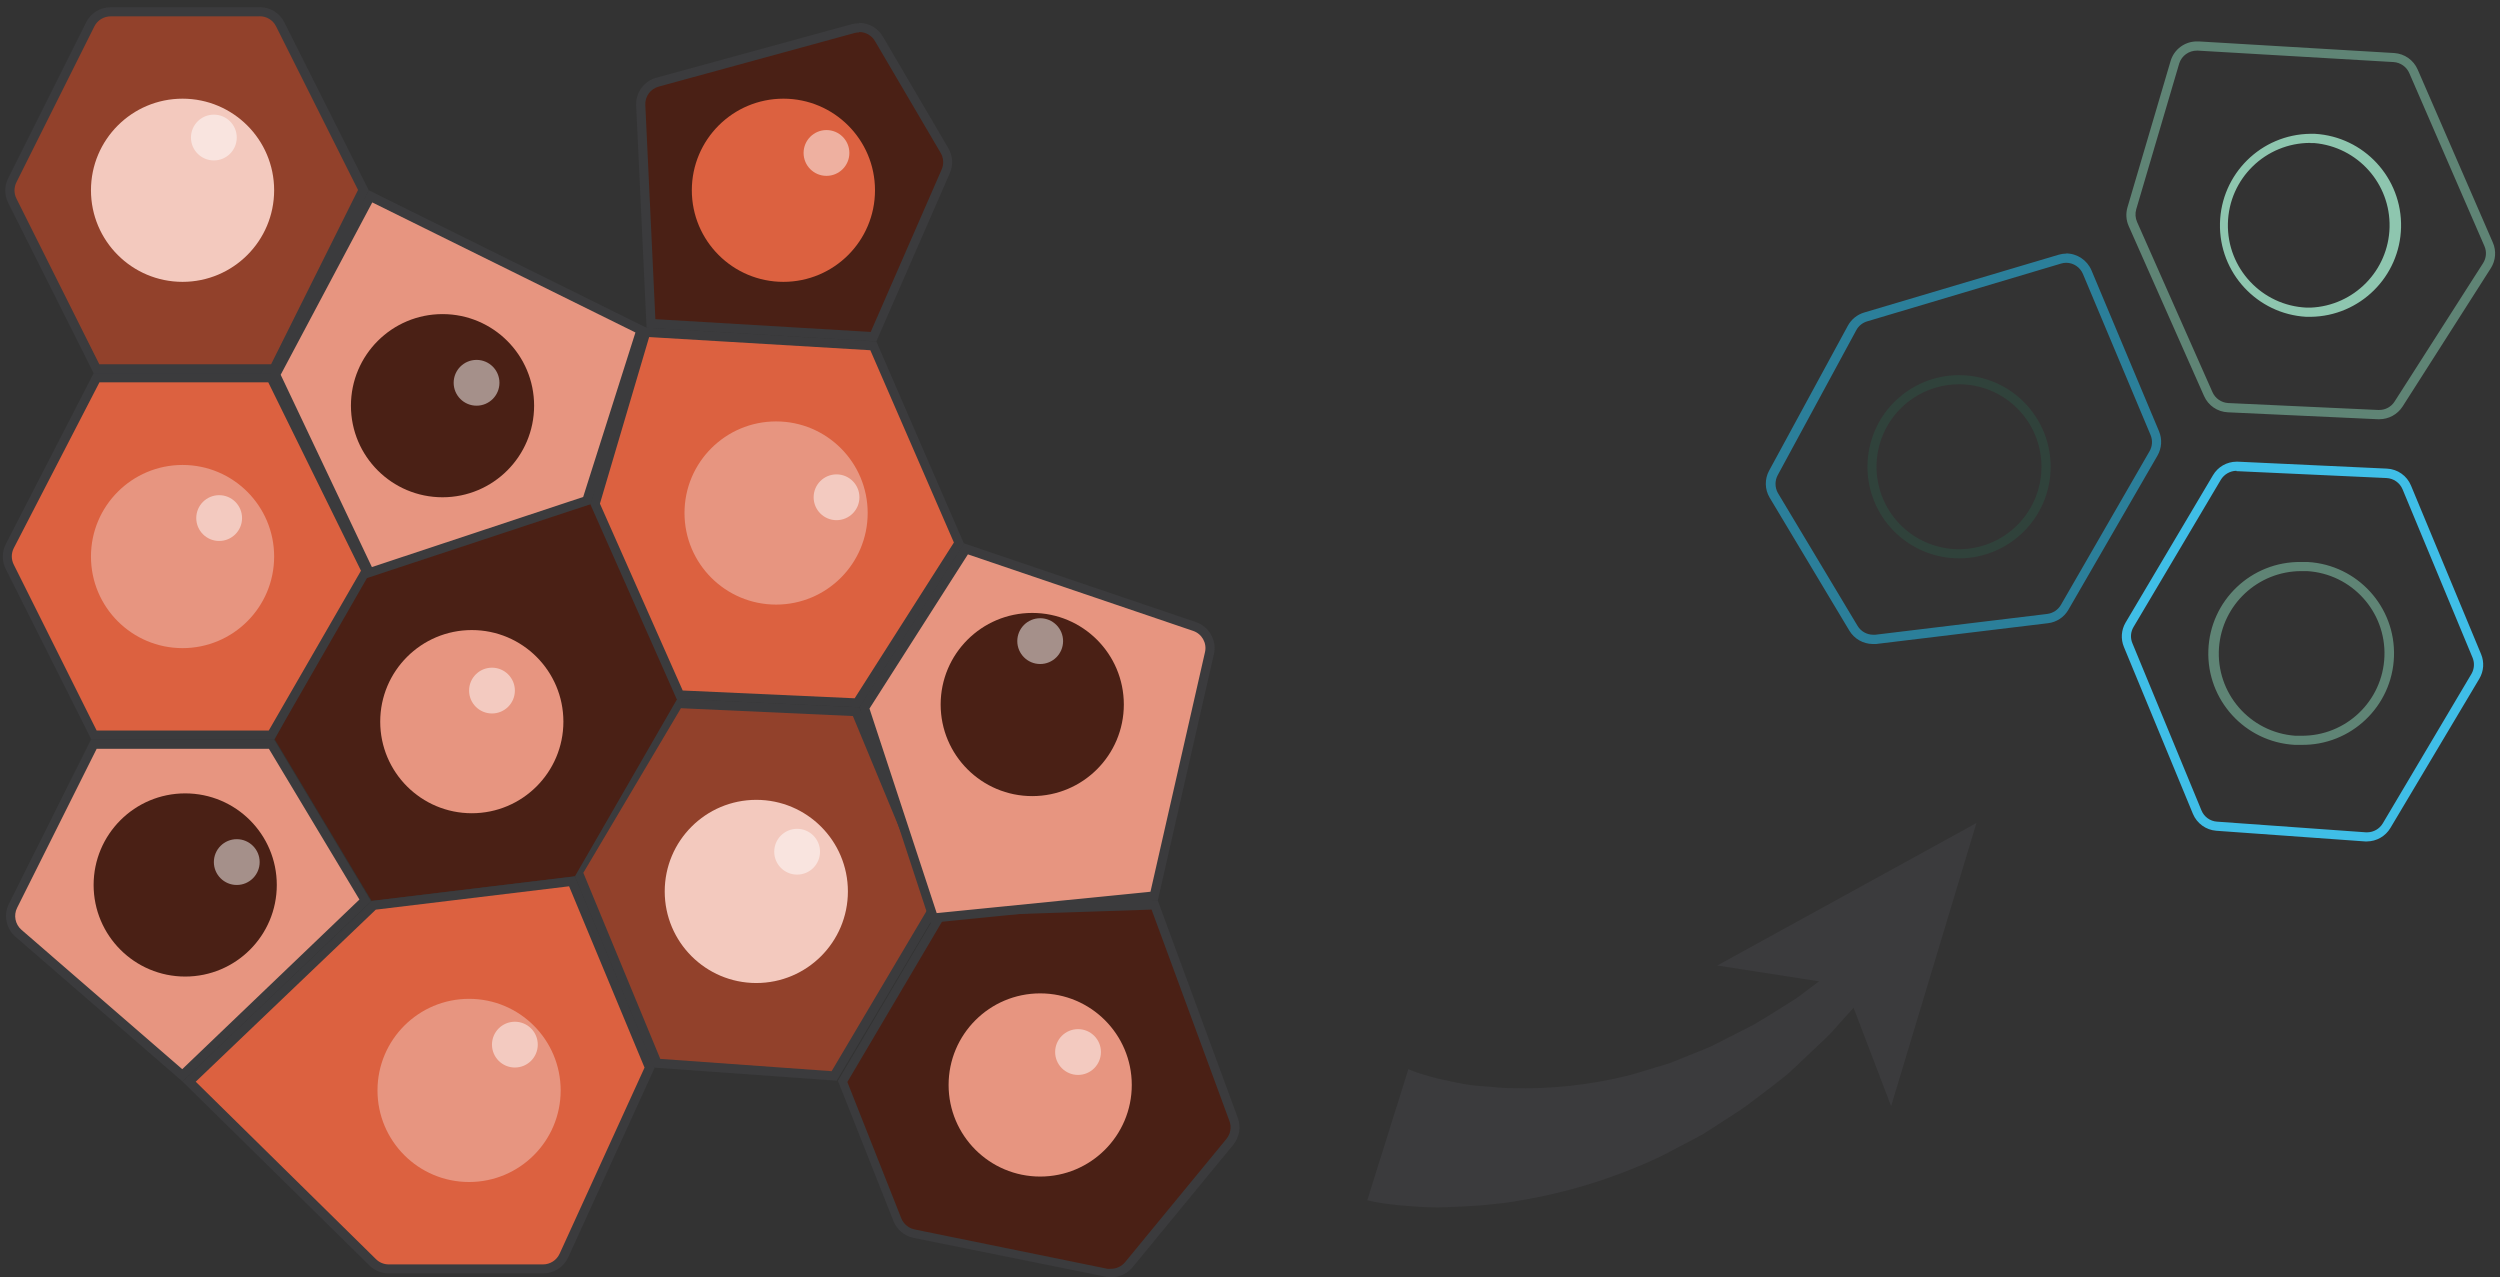 <?xml version="1.0" encoding="UTF-8"?>
<svg width="321px" height="164px" viewBox="0 0 321 164" version="1.1" xmlns="http://www.w3.org/2000/svg" xmlns:xlink="http://www.w3.org/1999/xlink">
    <rect x="0" y="0" width="321" height="164" fill="#333333" stroke="none"/>
    <!-- Generator: Sketch 54.1 (76490) - https://sketchapp.com -->
    <title>Downsample_v1</title>
    <desc>Created with Sketch.</desc>
    <g id="Page-1" stroke="none" stroke-width="1" fill="none" fill-rule="evenodd">
        <g id="Downsample_v1" transform="translate(-29.65, -31.5)">
            <path d="M42,78.86 L31.23,57.25 C30.825,56.42 30.825,55.45 31.23,54.62 L41.23,34.62 C41.726,33.623 42.746,32.994 43.86,33 L63,33 C64.115,32.998 65.135,33.63 65.63,34.63 L76.28,55.93 L64.83,78.86 L42,78.86 Z" id="Path" fill="#92412B" fill-rule="nonzero"></path>
            <path d="M63,33.59 C63.891,33.586 64.706,34.091 65.1,34.89 L75.62,55.89 L64.46,78.27 L42.4,78.27 L31.76,57 C31.43,56.339 31.43,55.561 31.76,54.9 L41.76,34.9 C42.159,34.101 42.977,33.597 43.87,33.6 L63,33.6 L63,33.59 Z M63,32.43 L43.86,32.43 C42.522,32.426 41.297,33.182 40.7,34.38 L30.7,54.38 C30.201,55.374 30.201,56.546 30.7,57.54 L41.7,79.47 L65.19,79.47 L77,55.93 L66.16,34.37 C65.567,33.169 64.34,32.412 63,32.42 L63,32.43 Z" id="Shape" fill="#3B3B3D" fill-rule="nonzero"></path>
            <circle id="Oval" fill="#F3C9BE" fill-rule="nonzero" cx="53.09" cy="55.93" r="11.76"></circle>
            <polygon id="Path" fill="#92412B" fill-rule="nonzero" points="114.1 168.04 103.97 143.54 116.83 121.84 139.6 122.89 149.9 147.62 136.83 169.67"></polygon>
            <path d="M117.16,122.44 L139.16,123.44 L149.16,147.56 L136.43,169.04 L114.43,167.46 L104.55,143.57 L117.09,122.42 L117.16,122.44 Z M116.44,121.21 L103.24,143.47 L113.62,168.58 L137.08,170.26 L150.48,147.65 L140,122.32 L116.51,121.23 L116.44,121.21 Z" id="Shape" fill="#3B3B3D" fill-rule="nonzero"></path>
            <circle id="Oval" fill="#F3C9BE" fill-rule="nonzero" cx="126.76" cy="145.96" r="11.76"></circle>
            <polygon id="Path" fill="#4A2015" fill-rule="nonzero" points="116.6 121.25 106.02 96.05 76.68 104.79 64.92 126.42 77.37 147.18 103.47 144.02"></polygon>
            <circle id="Oval" fill="#E79580" fill-rule="nonzero" cx="90.23" cy="124.16" r="11.76"></circle>
            <path d="M172.3,195 C172.102,195 171.904,194.979 171.71,194.94 L147,189.88 C146.03,189.683 145.225,189.01 144.86,188.09 L137.86,170.33 L150.67,148.59 L177.98,147.69 L188.12,175.24 C188.467,176.22 188.281,177.31 187.63,178.12 L174.63,193.92 C174.063,194.622 173.202,195.021 172.3,195 Z" id="Path" fill="#4A2015" fill-rule="nonzero"></path>
            <path d="M177.51,148.29 L187.51,175.44 C187.799,176.221 187.65,177.097 187.12,177.74 L174.12,193.55 C173.675,194.097 173.006,194.414 172.3,194.41 C172.144,194.425 171.986,194.425 171.83,194.41 L147.09,189.36 C146.311,189.199 145.665,188.658 145.37,187.92 L138.45,170.43 L151,149.17 L177.55,148.29 L177.51,148.29 Z M178.36,147.08 L150.36,148.01 L137.24,170.28 L144.37,188.28 C144.809,189.386 145.775,190.198 146.94,190.44 L171.68,195.44 C172.91,195.672 174.172,195.239 175,194.3 L188,178.49 C188.795,177.522 189.016,176.204 188.58,175.03 L178.29,147.08 L178.36,147.08 Z" id="Shape" fill="#3B3B3D" fill-rule="nonzero"></path>
            <circle id="Oval" fill="#E79580" fill-rule="nonzero" cx="163.21" cy="170.81" r="11.76"></circle>
            <path d="M41.69,125.89 L30.9,104.3 C30.485,103.462 30.485,102.478 30.9,101.64 L42,80 L64.48,80 L76.63,104.8 L64.5,125.89 L41.69,125.89 Z" id="Path" fill="#DC6140" fill-rule="nonzero"></path>
            <path d="M64.11,80.62 L76,104.78 L64.16,125.3 L42.06,125.3 L31.42,104 C31.08,103.334 31.08,102.546 31.42,101.88 L42.42,80.59 L64.11,80.59 L64.11,80.62 Z M64.84,79.41 L41.68,79.41 L30.39,101.37 C29.885,102.373 29.885,103.557 30.39,104.56 L41.39,126.47 L64.84,126.47 L77.29,104.82 L64.84,79.44 L64.84,79.41 Z" id="Shape" fill="#3B3B3D" fill-rule="nonzero"></path>
            <circle id="Oval" fill="#E79580" fill-rule="nonzero" cx="53.09" cy="102.96" r="11.76"></circle>
            <path d="M79.57,194.44 C78.798,194.441 78.057,194.135 77.51,193.59 L53.93,170.38 L77.63,147.74 L103.1,144.66 L113.1,168.59 L102.1,192.72 C101.61,193.759 100.569,194.427 99.42,194.44 L79.57,194.44 Z" id="Path" fill="#DC6140" fill-rule="nonzero"></path>
            <path d="M102.72,145.3 L112.41,168.58 L101.51,192.47 C101.129,193.31 100.292,193.85 99.37,193.85 L79.57,193.85 C78.951,193.852 78.357,193.608 77.92,193.17 L54.78,170.39 L77.9,148.3 L102.72,145.3 L102.72,145.3 Z M103.47,144.02 L77.37,147.18 L53.09,170.37 L77.1,194 C77.76,194.644 78.647,195.003 79.57,195 L99.37,195 C100.738,195.014 101.989,194.234 102.58,193 L113.69,168.64 L103.47,144 L103.47,144.02 Z" id="Shape" fill="#3B3B3D" fill-rule="nonzero"></path>
            <circle id="Oval" fill="#E79580" fill-rule="nonzero" cx="89.88" cy="171.51" r="11.76"></circle>
            <polygon id="Path" fill="#DC6140" fill-rule="nonzero" points="116.9 120.66 106.06 96.21 112.55 74.17 141.78 75.91 152.77 101.21 139.69 121.72"></polygon>
            <path d="M113,74.78 L141.4,76.47 L152.13,101.16 L139.39,121.16 L117.31,120.16 L106.68,96.17 L113,74.78 L113,74.78 Z M112.14,73.55 L105.45,96.25 L116.53,121.25 L140,122.32 L153.43,101.32 L142.17,75.34 L112.17,73.55 L112.14,73.55 Z" id="Shape" fill="#3B3B3D" fill-rule="nonzero"></path>
            <circle id="Oval" fill="#E79580" fill-rule="nonzero" cx="129.3" cy="97.37" r="11.76"></circle>
            <polygon id="Path" fill="#E79580" fill-rule="nonzero" points="65.04 79.61 77.2 56.71 111.96 73.89 105 95.78 77.09 105"></polygon>
            <path d="M77.45,57.49 L111.24,74.19 L104.53,95.31 L77.4,104.31 L65.69,79.62 L77.45,57.49 L77.45,57.49 Z M77,55.93 L64.38,79.59 L76.78,105.72 L105.47,96.24 L112.67,73.59 L77,55.93 Z" id="Shape" fill="#3B3B3D" fill-rule="nonzero"></path>
            <circle id="Oval" fill="#4A2015" fill-rule="nonzero" cx="86.47" cy="83.59" r="11.76"></circle>
            <path d="M32,151.34 C30.981,150.461 30.689,149.003 31.29,147.8 L41.66,127.06 L64.51,127.06 L76.51,147.13 L53.07,169.58 L32,151.34 Z" id="Path" fill="#E79580" fill-rule="nonzero"></path>
            <path d="M64.18,127.65 L75.8,147 L53.05,168.78 L32.41,150.89 C31.598,150.186 31.368,149.02 31.85,148.06 L42.06,127.65 L64.18,127.65 L64.18,127.65 Z M64.84,126.47 L41.33,126.47 L30.8,147.54 C30.077,148.979 30.423,150.725 31.64,151.78 L53.09,170.37 L77.29,147.23 L64.84,126.47 Z" id="Shape" fill="#3B3B3D" fill-rule="nonzero"></path>
            <circle id="Oval" fill="#4A2015" fill-rule="nonzero" cx="53.43" cy="145.13" r="11.76"></circle>
            <path d="M140.64,122.4 L153.64,101.97 L182.98,111.97 C184.406,112.451 185.236,113.933 184.9,115.4 L177.8,146.57 L149.47,149.4 L140.64,122.4 Z" id="Path" fill="#E79580" fill-rule="nonzero"></path>
            <path d="M153.93,102.68 L182.83,112.5 C183.975,112.877 184.643,114.066 184.37,115.24 L177.37,146 L149.92,148.74 L141.29,122.48 L153.93,102.68 L153.93,102.68 Z M153.43,101.27 L140,122.27 L149.1,150 L178.32,147.08 L185.51,115.51 C185.919,113.747 184.925,111.96 183.21,111.38 L153.43,101.27 L153.43,101.27 Z" id="Shape" fill="#3B3B3D" fill-rule="nonzero"></path>
            <circle id="Oval" fill="#4A2015" fill-rule="nonzero" cx="162.19" cy="121.96" r="11.76"></circle>
            <path d="M113.23,73 L111.92,45 C111.835,43.614 112.738,42.359 114.08,42 L139.17,35.13 C140.45,34.802 141.794,35.35 142.48,36.48 L150.91,50.83 C151.39,51.639 151.45,52.63 151.07,53.49 L141.8,74.73 L113.23,73 Z" id="Path" fill="#4A2015" fill-rule="nonzero"></path>
            <path d="M140,35.61 C140.826,35.621 141.585,36.066 142,36.78 L150.43,51.13 C150.812,51.778 150.86,52.57 150.56,53.26 L141.45,74.12 L113.8,72.48 L112.51,45 C112.444,43.899 113.164,42.903 114.23,42.62 L139.33,35.75 C139.531,35.69 139.74,35.66 139.95,35.66 L140,35.61 Z M139.95,34.49 C139.633,34.491 139.317,34.531 139.01,34.61 L113.92,41.48 C112.347,41.914 111.276,43.369 111.33,45 L112.67,73.59 L142.17,75.34 L151.61,53.73 C152.061,52.694 151.99,51.505 151.42,50.53 L143,36.18 C142.372,35.116 141.235,34.457 140,34.44 L139.95,34.49 Z" id="Shape" fill="#3B3B3D" fill-rule="nonzero"></path>
            <circle id="Oval" fill="#DC6140" fill-rule="nonzero" cx="130.24" cy="55.93" r="11.76"></circle>
            <path d="M316.83,92 L316.94,92 L336.07,92.88 C336.982,92.922 337.789,93.487 338.14,94.33 L347.14,115.98 C347.401,116.64 347.349,117.382 347,118 L335.6,137.22 C335.18,137.927 334.422,138.363 333.6,138.37 L333.43,138.37 L314.32,137 C313.432,136.943 312.656,136.384 312.32,135.56 L303.45,114.09 C303.161,113.41 303.217,112.632 303.6,112 L314.8,93.11 C315.223,92.405 315.978,91.967 316.8,91.95 L316.83,92 Z M316.8,90.78 C315.566,90.791 314.428,91.447 313.8,92.51 L302.58,111.43 C302.015,112.383 301.934,113.547 302.36,114.57 L311.22,136 C311.734,137.229 312.892,138.067 314.22,138.17 L333.33,139.54 L333.58,139.54 C334.813,139.525 335.95,138.87 336.58,137.81 L348,118.64 C348.568,117.684 348.65,116.516 348.22,115.49 L339.22,93.84 C338.698,92.579 337.494,91.733 336.13,91.67 L317,90.78 L316.8,90.78 Z" id="Shape" fill="#3FBEE7" fill-rule="nonzero"></path>
            <path d="M325.11,104.83 L325.88,104.83 C331.609,105.178 336.016,110.03 335.812,115.766 C335.609,121.502 330.869,126.029 325.13,125.97 L324.36,125.97 C318.534,125.549 314.152,120.486 314.57,114.66 C314.977,109.134 319.569,104.852 325.11,104.83 L325.11,104.83 Z M325.11,103.66 C318.719,103.57 313.428,108.606 313.203,114.994 C312.977,121.382 317.898,126.778 324.28,127.14 L325.13,127.14 C331.521,127.23 336.812,122.194 337.037,115.806 C337.263,109.418 332.342,104.022 325.96,103.66 C325.68,103.66 325.39,103.66 325.11,103.66 L325.11,103.66 Z" id="Shape" fill="#5F8475" fill-rule="nonzero"></path>
            <path d="M294.93,65.24 C295.878,65.236 296.735,65.805 297.1,66.68 L305.78,87.35 C306.068,88.028 306.02,88.803 305.65,89.44 L294.27,109.17 C293.897,109.806 293.251,110.234 292.52,110.33 L270.44,113 L270.16,113 C269.34,112.995 268.582,112.563 268.16,111.86 L257.93,94.8 C257.526,94.076 257.526,93.194 257.93,92.47 L268,73.89 C268.298,73.343 268.802,72.936 269.4,72.76 L294.3,65.34 C294.517,65.273 294.743,65.239 294.97,65.24 L294.93,65.24 Z M294.97,64.06 C294.631,64.061 294.294,64.111 293.97,64.21 L269,71.63 C268.107,71.899 267.355,72.51 266.91,73.33 L256.81,91.92 C256.212,93.013 256.239,94.342 256.88,95.41 L267.11,112.48 C267.745,113.532 268.881,114.179 270.11,114.19 C270.25,114.2 270.39,114.2 270.53,114.19 L292.61,111.52 C293.714,111.392 294.69,110.746 295.24,109.78 L306.67,90 C307.219,89.048 307.293,87.894 306.87,86.88 L298.19,66.2 C297.631,64.894 296.35,64.045 294.93,64.04 L294.97,64.06 Z" id="Shape" fill="#2B7F9A" fill-rule="nonzero"></path>
            <path d="M281.16,80.84 C286.415,80.827 290.885,84.67 291.66,89.868 C292.436,95.065 289.282,100.045 284.252,101.567 C279.221,103.088 273.837,100.69 271.602,95.933 C269.367,91.177 270.958,85.501 275.34,82.6 C277.066,81.456 279.089,80.844 281.16,80.84 L281.16,80.84 Z M281.16,79.67 C275.774,79.685 271.086,83.358 269.783,88.584 C268.479,93.81 270.893,99.254 275.641,101.797 C280.389,104.34 286.258,103.332 289.886,99.35 C293.513,95.369 293.973,89.432 291,84.94 C288.826,81.638 285.133,79.657 281.18,79.67 L281.16,79.67 Z" id="Shape" fill="#30423B" fill-rule="nonzero"></path>
            <path d="M311.73,38 L311.87,38 L337,39.47 C337.877,39.533 338.646,40.076 339,40.88 L348.65,63.1 C348.963,63.817 348.896,64.643 348.47,65.3 L337.12,83.05 C336.688,83.737 335.931,84.149 335.12,84.14 L335,84.14 L315.73,83.25 C314.855,83.191 314.085,82.652 313.73,81.85 L304.05,60 C303.825,59.49 303.786,58.916 303.94,58.38 L309.47,39.62 C309.794,38.648 310.706,37.995 311.73,38 L311.73,38 Z M311.73,36.82 C310.165,36.816 308.787,37.848 308.35,39.35 L302.82,58.11 C302.582,58.913 302.638,59.775 302.98,60.54 L312.65,82.35 C313.189,83.572 314.375,84.382 315.71,84.44 L334.98,85.33 L335.14,85.33 C336.352,85.333 337.483,84.719 338.14,83.7 L349.47,65.94 C350.102,64.952 350.2,63.714 349.73,62.64 L340.08,40.43 C339.555,39.218 338.398,38.4 337.08,38.31 L311.99,36.82 L311.73,36.82 Z" id="Shape" fill="#5F8475" fill-rule="nonzero"></path>
            <path d="M326.31,49.87 L326.81,49.87 C332.371,50.358 336.598,55.079 336.471,60.66 C336.344,66.241 331.907,70.765 326.33,71 L325.83,71 C320.078,70.75 315.582,65.946 315.712,60.19 C315.843,54.434 320.552,49.839 326.31,49.85 L326.31,49.87 Z M326.31,48.68 C319.974,48.756 314.837,53.839 314.694,60.174 C314.551,66.509 319.453,71.818 325.78,72.18 L326.33,72.18 C332.666,72.104 337.803,67.021 337.946,60.686 C338.089,54.351 333.187,49.042 326.86,48.68 L326.31,48.68 Z" id="Shape" fill="#8EC6AF" fill-rule="nonzero"></path>
            <path d="M210.49,168.76 C210.42,168.76 210.72,168.88 210.92,168.96 C211.151,169.061 211.388,169.148 211.63,169.22 C212.145,169.407 212.669,169.567 213.2,169.7 C214.28,170.03 215.45,170.24 216.59,170.49 C217.73,170.74 218.93,170.91 220.14,170.98 C221.35,171.05 222.55,171.23 223.77,171.22 C228.756,171.357 233.737,170.822 238.58,169.63 C239.81,169.33 241.02,168.91 242.25,168.55 C242.86,168.36 243.49,168.2 244.09,167.99 L245.89,167.26 C247.08,166.77 248.31,166.33 249.49,165.79 L253,164 L254.77,163.1 L256.45,162.1 L259.84,159.98 C260.404,159.62 260.948,159.229 261.47,158.81 L263.08,157.6 L266.31,155.15 L269.74,158.56 L266.88,161.75 L265.44,163.35 C264.98,163.907 264.482,164.431 263.95,164.92 L260.78,167.92 L259.19,169.41 L257.47,170.77 L254,173.4 C252.81,174.26 251.54,175.03 250.3,175.85 L248.42,177.06 C247.78,177.44 247.1,177.77 246.42,178.13 C245.09,178.81 243.77,179.56 242.42,180.2 C236.844,182.79 230.944,184.616 224.88,185.63 C223.35,185.93 221.79,186.08 220.22,186.23 C218.65,186.38 217.07,186.42 215.48,186.5 C213.89,186.58 212.27,186.5 210.62,186.36 C209.8,186.31 208.97,186.24 208.11,186.12 C207.68,186.06 207.27,186.02 206.79,185.93 C206.258,185.851 205.731,185.745 205.21,185.61 L210.49,168.76 Z" id="Path" fill="#3B3B3D" fill-rule="nonzero"></path>
            <polygon id="Path" fill="#3B3B3D" fill-rule="nonzero" points="283.42 137.18 272.47 173.53 266.55 158.02 250.15 155.47"></polygon>
            <circle id="Oval" fill="#FFFFFF" fill-rule="nonzero" opacity="0.5" cx="57.11" cy="49.16" r="2.94"></circle>
            <circle id="Oval" fill="#FFFFFF" fill-rule="nonzero" opacity="0.5" cx="90.84" cy="80.65" r="2.94"></circle>
            <circle id="Oval" fill="#FFFFFF" fill-rule="nonzero" opacity="0.5" cx="135.77" cy="51.14" r="2.94"></circle>
            <circle id="Oval" fill="#FFFFFF" fill-rule="nonzero" opacity="0.5" cx="137.06" cy="95.35" r="2.94"></circle>
            <circle id="Oval" fill="#FFFFFF" fill-rule="nonzero" opacity="0.5" cx="57.79" cy="98.02" r="2.94"></circle>
            <circle id="Oval" fill="#FFFFFF" fill-rule="nonzero" opacity="0.5" cx="60.05" cy="142.19" r="2.94"></circle>
            <circle id="Oval" fill="#FFFFFF" fill-rule="nonzero" opacity="0.5" cx="92.82" cy="120.17" r="2.94"></circle>
            <circle id="Oval" fill="#FFFFFF" fill-rule="nonzero" opacity="0.5" cx="95.76" cy="165.63" r="2.94"></circle>
            <circle id="Oval" fill="#FFFFFF" fill-rule="nonzero" opacity="0.5" cx="132" cy="140.86" r="2.94"></circle>
            <circle id="Oval" fill="#FFFFFF" fill-rule="nonzero" opacity="0.5" cx="163.21" cy="113.82" r="2.94"></circle>
            <circle id="Oval" fill="#FFFFFF" fill-rule="nonzero" opacity="0.5" cx="168.07" cy="166.58" r="2.94"></circle>
            <rect id="Rectangle" x="0" y="0.17" width="360" height="240"></rect>
        </g>
    </g>
</svg>